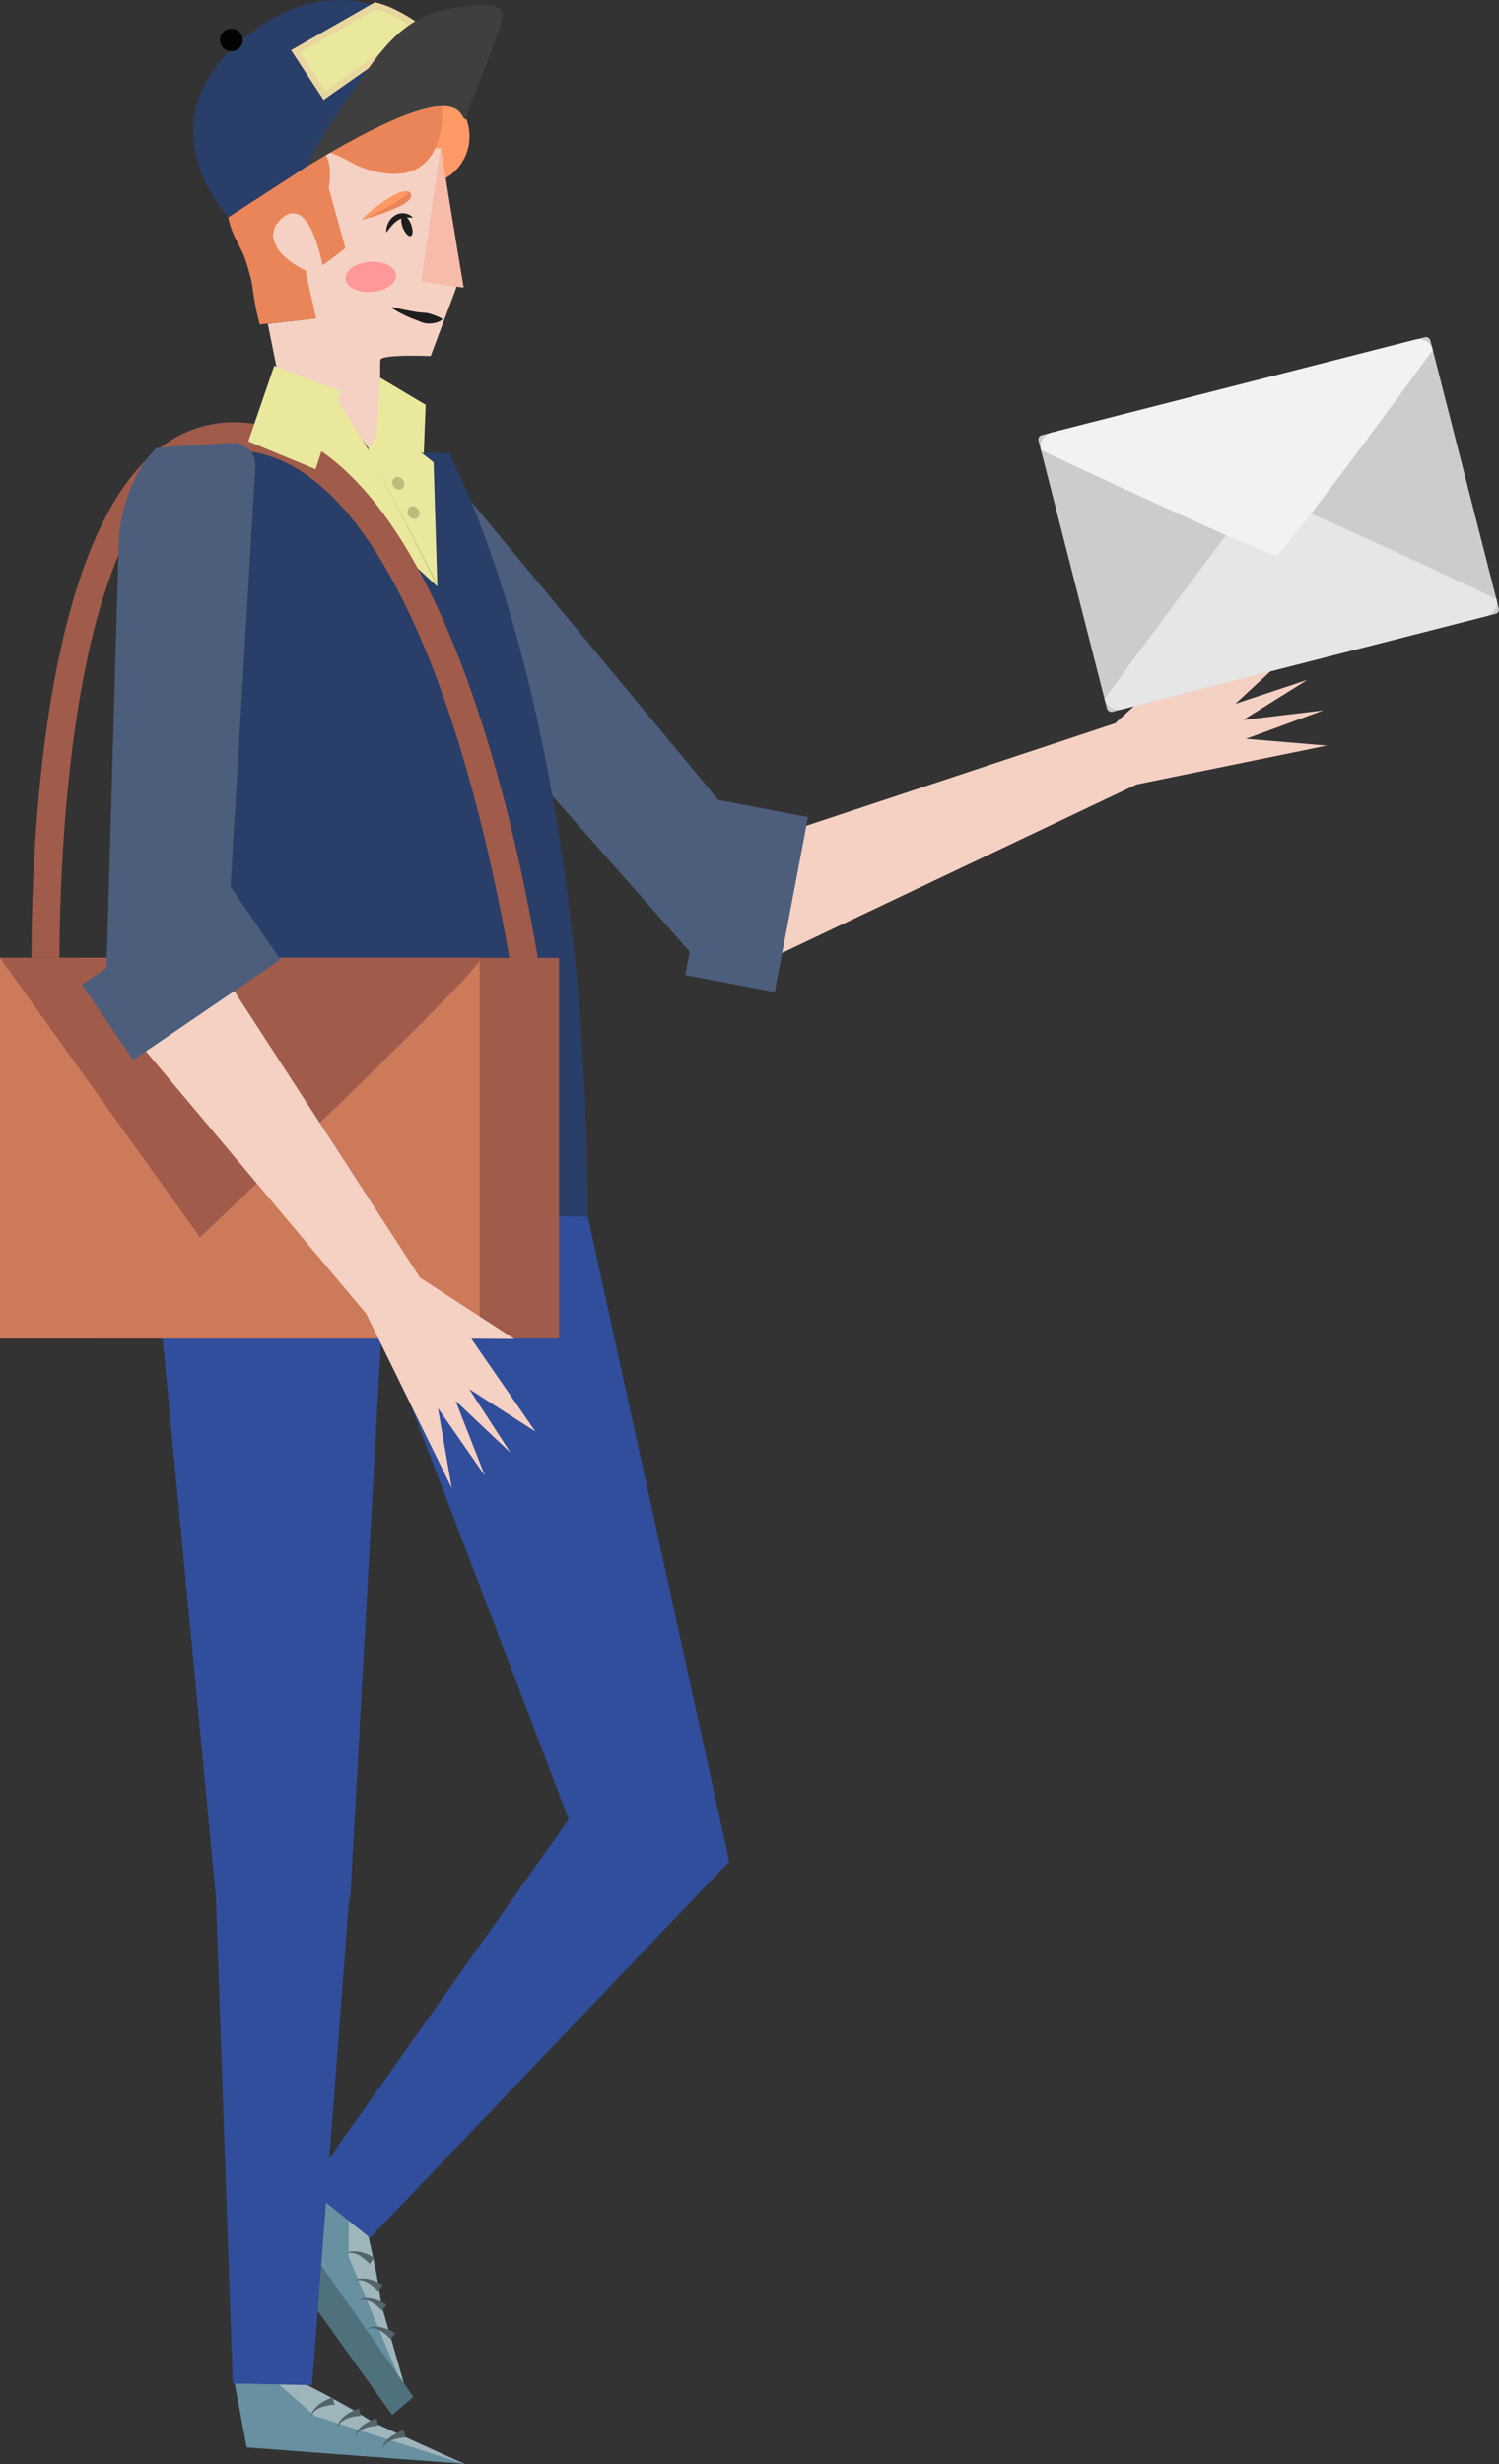 <svg xmlns="http://www.w3.org/2000/svg" viewBox="0 0 2514.2 4132.72"><rect x="0" y="0" width="2514.2" height="4132.72" fill="#333333" stroke="none"/><title>Recurso 34</title><g style="isolation:isolate"><g id="Capa_2" data-name="Capa 2"><g id="Capa_1-2" data-name="Capa 1"><path d="M547.36,3634.92l-77.48,96.3,216.87,296.31s-47.94-147.36-48.92-172c-.6-24.19-26.43-145.67-43.58-165.75Z" fill="#6790a0"/><path d="M585.48,3679.53l-1.12,104.38,101.95,244-46.08-160.53S617.55,3721.59,599.58,3696Z" fill="#9fb5bc"/><path d="M634.29,3842.36a71.78,71.78,0,0,0-8.14-7.72,79.1,79.1,0,0,0-9.47-6.57c-6.8-3.45-14.12-5.69-21.83-3,3.51-2.22,7.39-4,11.53-3.67,4.2-.51,8.72.27,12.41,1a102.71,102.71,0,0,1,11.77,3.84c4,2,7.63,3.51,11.19,5.87Z" fill="#526468"/><path d="M640.85,3875.34a71.68,71.68,0,0,0-8.13-7.72,79.1,79.1,0,0,0-9.47-6.57c-6.81-3.45-14.12-5.69-21.83-3,3.5-2.22,7.39-4,11.53-3.67,4.2-.51,8.72.27,12.41,1a102.71,102.71,0,0,1,11.77,3.84c4,2,7.63,3.51,11.19,5.87Z" fill="#526468"/><path d="M655.42,3923.1a72.63,72.63,0,0,0-8.14-7.72,79.1,79.1,0,0,0-9.47-6.57c-6.81-3.45-14.12-5.69-21.83-3,3.51-2.22,7.39-4,11.53-3.67,4.2-.51,8.72.26,12.41,1a100.79,100.79,0,0,1,11.77,3.84c4,2,7.63,3.51,11.19,5.87Z" fill="#526468"/><path d="M620,3796.7a70.82,70.82,0,0,0-8.14-7.71,78,78,0,0,0-9.47-6.58c-6.8-3.44-14.12-5.68-21.83-3,3.51-2.22,7.39-4,11.53-3.67,4.2-.5,8.72.27,12.41,1a102.71,102.71,0,0,1,11.77,3.84c4,2,7.63,3.51,11.19,5.87Z" fill="#526468"/><polygon points="657.66 4050.06 693.34 4019.58 482.12 3718.45 451.81 3762.09 657.66 4050.06" fill="#4e717c"/><path d="M390.87,3983.08l22.89,121.47,366.16,27.58s-143.18-59.26-162.54-74.52c-18.78-15.26-127.92-74.53-154.33-74.53Z" fill="#6790a0"/><path d="M449.55,3983.08l78.63,68.66,251.74,81-152-69.24s-125.57-77.46-156.67-80.4Z" fill="#9fb5bc"/><path d="M605.06,4051.74a72.61,72.61,0,0,0-11.15,1.17,77.79,77.79,0,0,0-11.15,2.94c-7,2.93-13.5,7-16.43,14.67.58-4.11,1.76-8.22,4.69-11.15,2.35-3.52,5.87-6.46,8.8-8.8a100.63,100.63,0,0,1,10.57-6.46c4.1-1.76,7.62-3.52,11.73-4.69Z" fill="#526468"/><path d="M634.4,4068.17a72.61,72.61,0,0,0-11.15,1.17,77.79,77.79,0,0,0-11.15,2.94c-7,2.93-13.5,7-16.43,14.67.58-4.11,1.76-8.22,4.69-11.15,2.35-3.52,5.87-6.46,8.8-8.8a100.63,100.63,0,0,1,10.57-6.46c4.1-1.76,7.62-3.52,11.73-4.69Z" fill="#526468"/><path d="M680.17,4088.12A71.53,71.53,0,0,0,669,4089.3a77.74,77.74,0,0,0-11.15,2.93c-7,2.93-13.5,7-16.43,14.67.58-4.11,1.76-8.22,4.69-11.15,2.35-3.52,5.87-6.45,8.8-8.8a100.63,100.63,0,0,1,10.57-6.46c4.1-1.76,7.62-3.52,11.73-4.69Z" fill="#526468"/><path d="M561.05,4033a71.4,71.4,0,0,0-11.15,1.18,77.74,77.74,0,0,0-11.15,2.93c-7,2.93-13.5,7-16.43,14.67.58-4.11,1.76-8.21,4.69-11.15,2.35-3.52,5.87-6.45,8.8-8.8a100.63,100.63,0,0,1,10.57-6.46c4.1-1.76,7.62-3.52,11.73-4.69Z" fill="#526468"/><polygon points="2225.56 1250.4 2089.76 1239.07 2219.37 1191.39 2085.22 1207.41 2192.77 1140.16 2071.97 1180.31 2168.96 1090.79 1991.17 1155.56 2009.72 1085.88 1871.56 1211.95 1871.73 1212.54 1285.88 1406.99 1265.02 1502.86 1292.09 1607.49 1906.11 1315.67 2225.56 1250.4" fill="#f4d1c3"/><path d="M1193.27,1637.46,679.55,1054.52c-28.95-33.77-97.26-134.1-59.23-156.6L735.7,775.34l576,695.18Z" fill="#4c5e7c"/><rect x="1103.01" y="1426.48" width="298.74" height="152.75" transform="translate(-458.25 2451.96) rotate(-79.22)" fill="#4c5e7c"/><path d="M229.59,2029.68l82.72-511.91-7-766.07,447.9,8.5s230.19,413.25,232.68,1280.52Z" fill="#293e68"/><polygon points="985.88 2040.71 564.39 2029.68 953.88 3051.36 516.95 3669.83 620.66 3753.14 1223.1 3122.01 985.88 2040.71" fill="#304e9c"/><polygon points="651 2029.68 252.14 2029.68 362.1 3181.06 362.1 3181.06 390.44 3997.33 523.4 4000.08 585.72 3182.68 587.56 3182.7 651 2029.68" fill="#304e9c"/><circle cx="706.32" cy="228.79" r="81.2" fill="#f96"/><path d="M739,248.55s34.71,194.68,26,234.82L722.35,597.16s-83.15-3.47-84.36,6.49,1.4,176.4,1.4,176.4L563.9,679.92l-1.09-13.69L469,641.74l-19.79-98.65,78.31-8.8-15.36-80.41c-12.51-1.47-118.49-6.25-63.41-112.63l101.38-92.16Z" fill="#f4d1c3"/><path d="M541.13,445l38-28.9L551.3,315.69s7.1-34.3-4.17-54.21,48.51,14.45,48.51,14.45S737.18,346.84,742,188.07,646.09,33.15,570.77,85.68s-14.35,51.74-83.75,61S328.75,182.2,355.76,229.46s53.71,73.77,39.12,86.58-23.14,36.83,2.68,85.49S435.78,544,435.78,544l94.56-10.17-18.2-80s-87.78-41.43-40.61-86.61S541.13,445,541.13,445Z" fill="#ea8559"/><path d="M657.91,515.08l2.53.62,2.67.61c1.77.42,3.55.81,5.34,1.19,3.56.76,7.11,1.52,10.67,2.2,7.11,1.38,14.18,2.68,21.19,3.84a102.61,102.61,0,0,0,10.61.91,43.39,43.39,0,0,1,10.2,1.75c3.32,1,6.59,2.11,9.92,3.42s6.7,2.79,10.52,4.74l.2,1.65a28.24,28.24,0,0,1-11.25,5.35,44.71,44.71,0,0,1-11.76,1.3,34.61,34.61,0,0,1-11.25-2.1c-3.59-1.31-7.06-2.89-10.58-4.15a193.07,193.07,0,0,1-20.5-8.85c-3.31-1.68-6.6-3.38-9.82-5.19-1.62-.92-3.22-1.84-4.81-2.79l-2.37-1.47-1.18-.76-.59-.41-.29-.2-.37-.27Z" fill="#1e1e1e"/><path d="M706.57,471.15c5.31,2.54,71.12,11.2,71.12,11.2L738.94,247.7Z" fill="#f7bba9"/><path d="M523.69,789.55l38.6-124.21s159.46,246,171.25,318.31Z" fill="#eae89d"/><path d="M637.81,633.56c.39,3.14-6.68,101.08-6.68,101.08L710.8,760.2l3.14-81.27Z" fill="#eae89d"/><path d="M676.17,735.28l51.09,40.09,6.28,208.28S624.32,765,617.44,753.7l11.18-18.42Z" fill="#eae89d"/><ellipse cx="621.84" cy="464.4" rx="42.63" ry="25.34" transform="translate(-33.78 49.06) rotate(-4.4)" fill="#f99"/><path d="M525.89,525.9l-13.75-72s-42.85-12.17-54.39-56.46c0,0,2.05-51,44.07-37.74C528.3,368.05,549.46,439,549.46,439l29.69-22.88L551.3,315.69s-41.55-65.4-85.26-34.83-67-1.84-71.16,35.18c0,0-18.16,9.72-11.91,48.48s33.15,60.28,39.24,108.41S435.78,544,435.78,544l94.56-10.17Z" fill="#ea8559"/><path d="M692.88,365.12c-5.35-.29-10.1-.57-14.4.12A28.68,28.68,0,0,0,667,369.62a51,51,0,0,0-9.72,8.72c-1.55,1.72-3,3.55-4.55,5.47-.75.95-1.5,1.94-2.23,2.95-.36.5-.74,1-1.09,1.54a6.47,6.47,0,0,0-.92,1.67,2.6,2.6,0,0,1-.34-1,9.09,9.09,0,0,1-.14-1,15.49,15.49,0,0,1,0-2,25.65,25.65,0,0,1,.46-4,32.79,32.79,0,0,1,2.53-7.66,31,31,0,0,1,10.83-12.66,24.75,24.75,0,0,1,16.77-3.86,24.27,24.27,0,0,1,7.93,2.55A23.6,23.6,0,0,1,692.88,365.12Z" fill="#1e1e1e"/><path d="M607.33,368.54c-.37-4.88,71.92-64.41,81.68-43.9S607.33,368.54,607.33,368.54Z" fill="#f96"/><path d="M609.25,368s74.55-35.25,76.18-46.83c0,0,11.73,5.61-3,17.44S609.25,368,609.25,368Z" fill="#ea8559"/><polyline points="733.54 983.65 617.44 753.7 731.55 975.21" fill="#bfbb7b" opacity="0.71" style="mix-blend-mode:multiply"/><ellipse cx="667.97" cy="810.52" rx="9.61" ry="11.13" transform="translate(-315.77 442.58) rotate(-30)" fill="#bfbb7b"/><ellipse cx="693.45" cy="859.47" rx="9.61" ry="11.13" transform="translate(-336.83 461.87) rotate(-30)" fill="#bfbb7b"/><path d="M790.53,134.64S636.71-97.92,430.32,48.25C223.18,193.77,383,364.52,383,364.52l128-83S730.91,101.19,790.53,134.64Z" fill="#293e68"/><circle cx="388.1" cy="66.99" r="18.96" transform="translate(-3.99 29.96) rotate(-4.4)" fill="#020202"/><path d="M133.2,2213.18V1606.43H937.7v638.43H164.89C138.56,2244.86,133.19,2244.86,133.2,2213.18Z" fill="#a05b4b"/><path d="M772.81,2244.86H0V1606.43H804.5v606.75A31.93,31.93,0,0,1,772.81,2244.86Z" fill="#cc7a5a"/><path d="M896.63,1729.65h-2.94a23.94,23.94,0,0,1-23.47-20.53c0-2.35-29.92-235.9-103.27-470.62C700.64,1027.26,585,772,409.59,756.15c-48.71-4.69-90.37,10.57-127.93,45.77-164.3,154.92-181.32,634.33-181.9,803.92H52.81c0-175.45,17-668.95,196.58-838.54,47.53-44.59,102.69-64,164.3-58.09,379.66,35.21,498.2,954.72,502.89,994A23.69,23.69,0,0,1,896.63,1729.65Z" fill="#a05b4b"/><path d="M335.42,2075.1s496.2-468.67,469.08-468.67H0Z" fill="#a05b4b"/><polygon points="786.9 2329.52 897.97 2400.82 790.5 2245.09 862.6 2245.48 705.78 2143.54 705.25 2143.86 369.46 1625.9 185.48 1446.1 177 1682.44 614.11 2203.11 757.77 2495.81 734.52 2361.54 813.32 2474.95 764.01 2349.16 856.19 2436.3 786.9 2329.52" fill="#f4d1c3"/><path d="M177,1682.44l22.29-776.68c1.89-44.44,22.67-116.21,63.57-154.89l125.2-8.1a37.89,37.89,0,0,1,40.26,40l-50.81,858.44Z" fill="#4c5e7c"/><rect x="154.55" y="1553.96" width="298.74" height="152.75" transform="translate(-865.75 454.65) rotate(-34.29)" fill="#4c5e7c"/><path d="M629.62,9.62,495.91,86l48.26,73.8,160-112.3S664.25,17.41,629.62,9.62Z" fill="#eae89d"/><path d="M542.69,167.53,488.17,84.16,628.75,3.83l2.06.47c35.38,8,75,37.61,76.63,38.87l6,4.51Zm-39-79.65,42,64.23L694.7,47.49c-12-8.27-39.51-25.9-64.25-32.06Z" fill="#e8d79e"/><path d="M511,281.51c6.73-4,14.22-25.74,17.93-32.37,15.57-26.55,31.89-52.46,49.71-77.07C620.55,113.2,653,50.14,722.07,23c16.38-6.89,114-28.49,120.38-.81,1.07,4.85-.65,9.91-1.67,14.92-15.62,53.32-43.68,109.71-59.3,163C768.28,202.56,788.75,111.54,511,281.51Z" fill="#3f3f3f"/><polygon points="459.92 613.51 571.6 656.31 529.38 786.98 416.51 740.25 459.92 613.51" fill="#eae89d"/><rect x="1788.74" y="640.11" width="678.31" height="478.8" rx="7.2" transform="translate(-151.5 554.16) rotate(-14.33)" fill="#ccc"/><path d="M2492.47,1033.45l-610.62,156a24,24,0,0,1-29.24-17.34s249.12-341.37,262-344.65h0c12.86-3.29,395.21,176.73,395.21,176.73A24,24,0,0,1,2492.47,1033.45Z" fill="#e6e6e6"/><path d="M2373.93,569.55l-610.61,156A24,24,0,0,0,1746,754.81s382.34,180,395.21,176.73h0c12.86-3.28,262-344.65,262-344.65A24,24,0,0,0,2373.93,569.55Z" fill="#f2f2f2"/><ellipse cx="682.52" cy="378.91" rx="7.45" ry="18.07" transform="translate(-90.29 268.56) rotate(-20.91)" fill="#1e1e1e"/></g></g></g></svg>